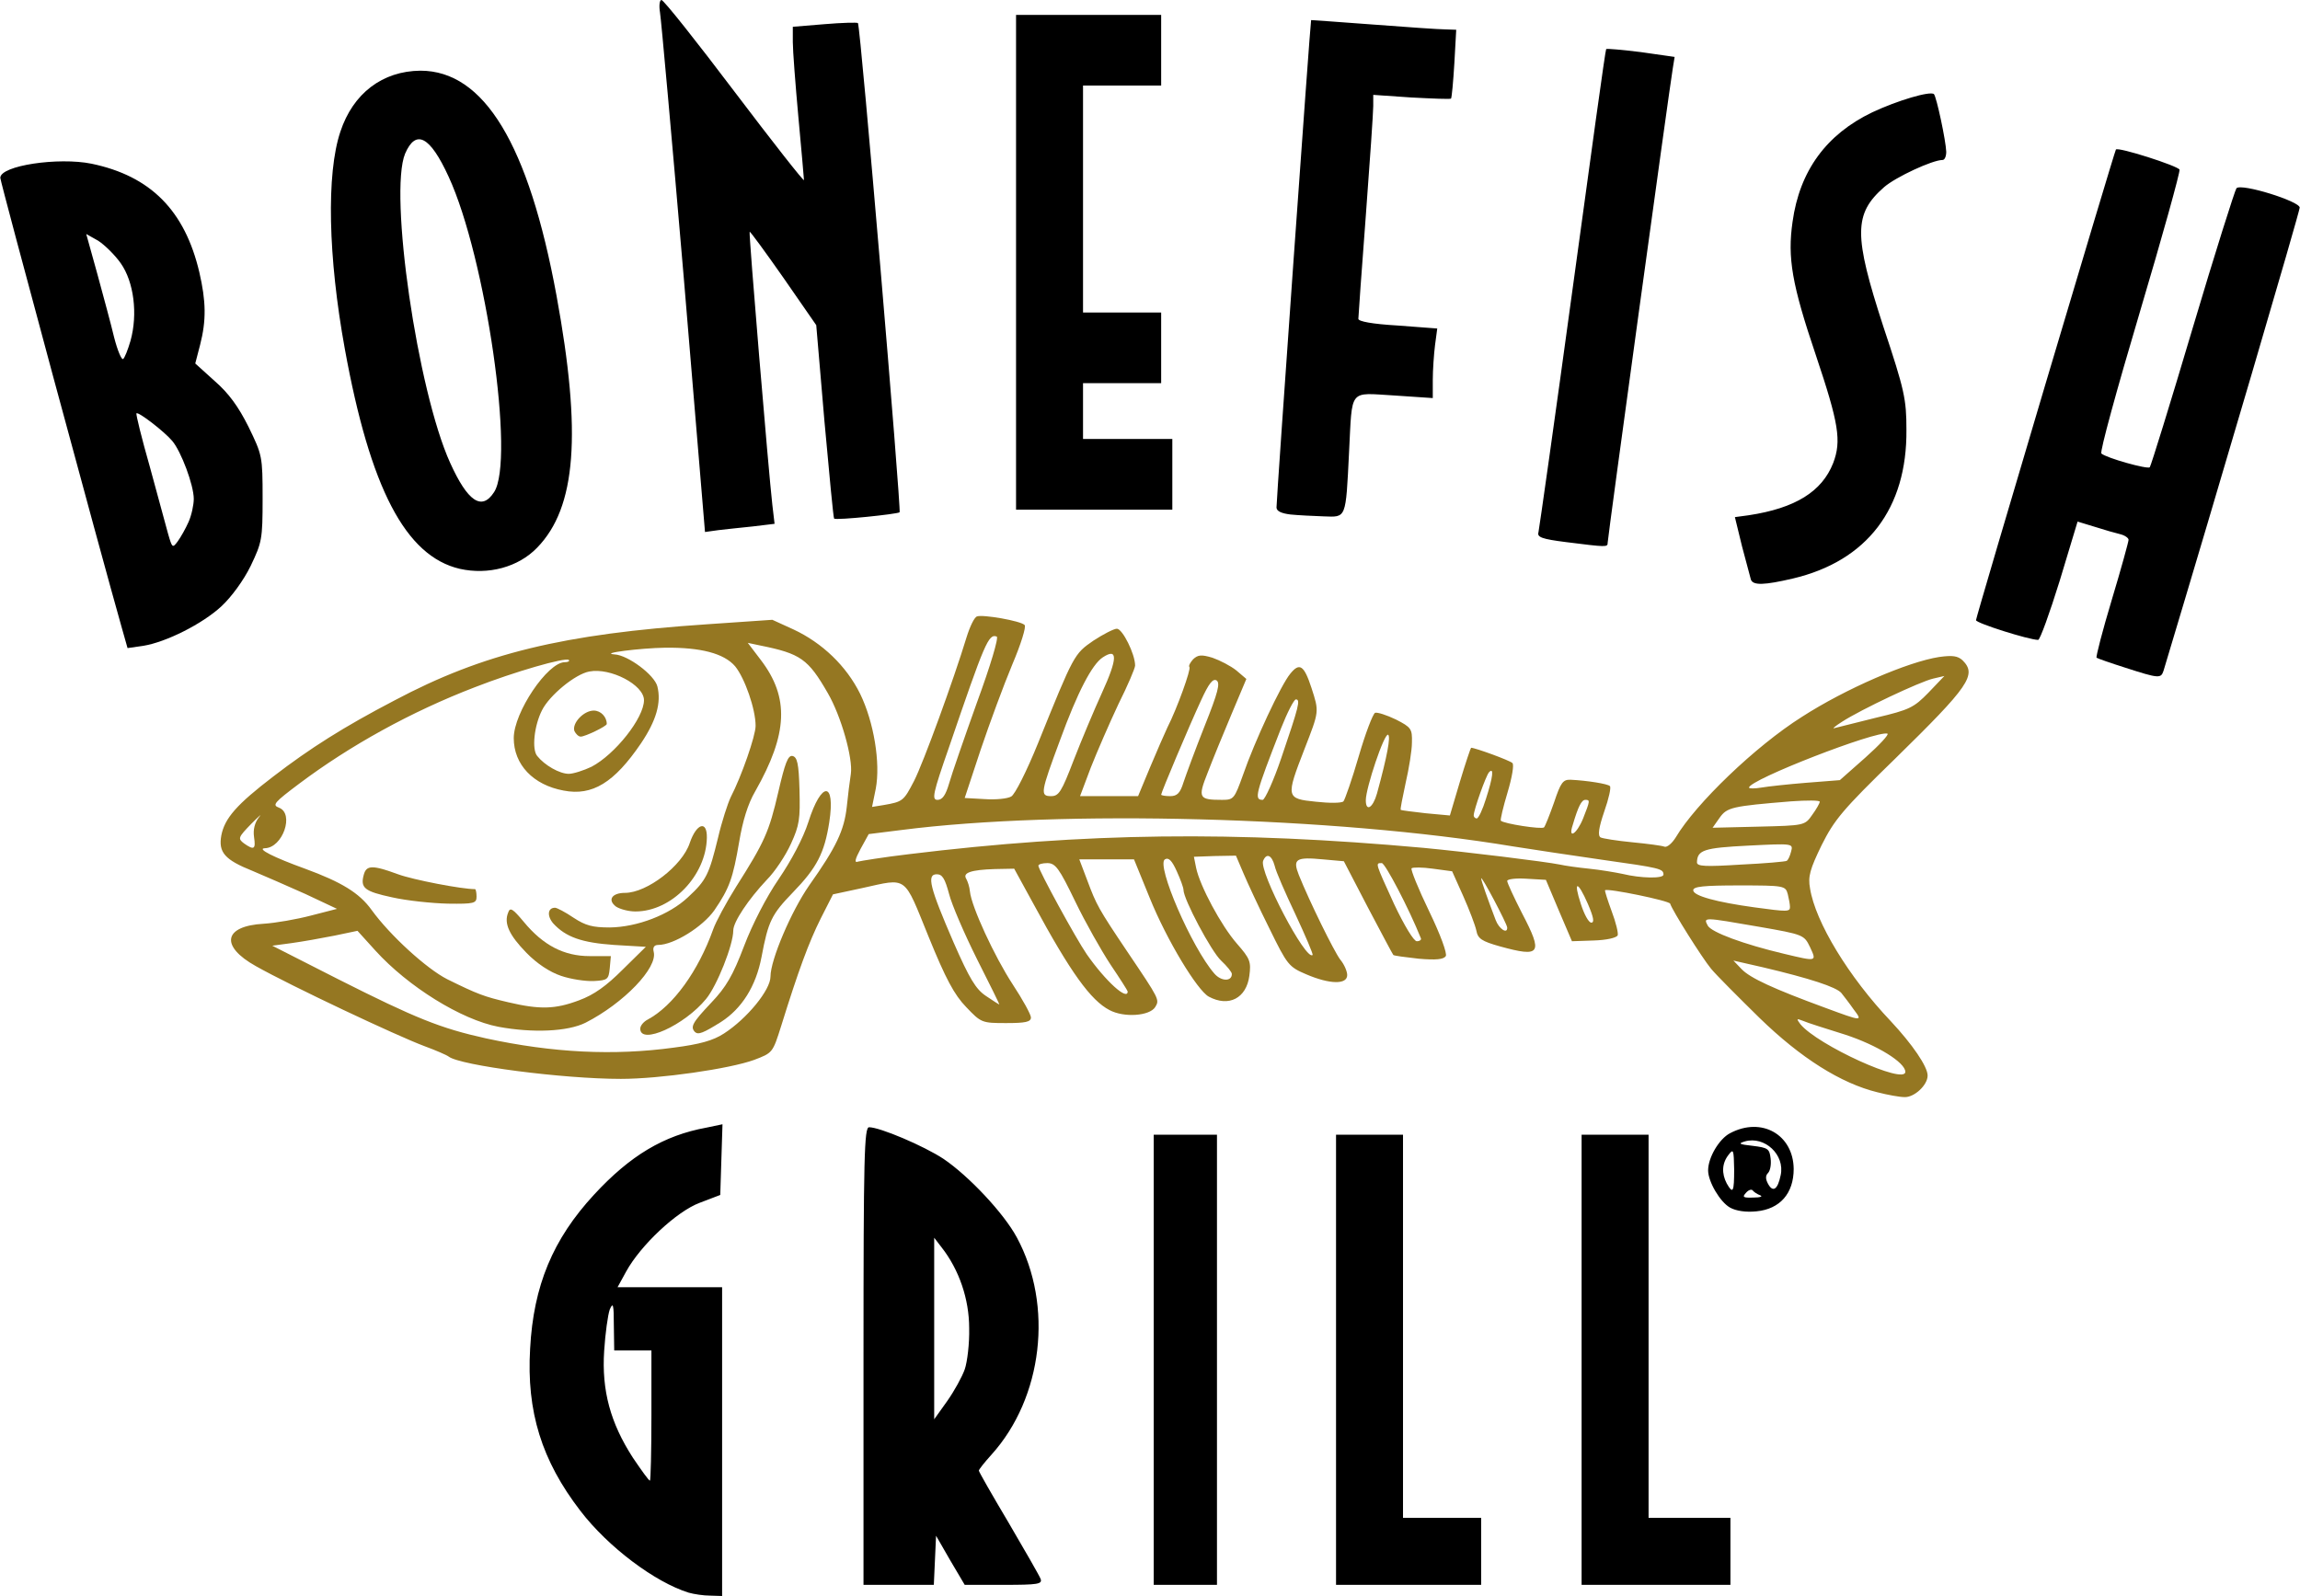 <?xml version="1.0" encoding="UTF-8"?> <svg xmlns="http://www.w3.org/2000/svg" id="Layer_1" viewBox="0 0 618 429" width="2500" height="1735"><style>.st0{fill:#957722}</style><g id="layer1"><path class="st0" d="M504.5 293.6c-9.8-2.4-20.6-9.2-31.7-20-5.7-5.6-11.6-11.5-13-13.2-2.4-2.9-10.4-15.6-11-17.5-.3-.8-16.8-4.2-17.5-3.6-.1.2.7 2.7 1.8 5.7 1.1 2.9 1.8 5.8 1.6 6.4-.3.7-3.1 1.3-6.4 1.4l-5.9.2-3.5-8.2-3.5-8.3-5.2-.3c-2.8-.2-5.2.1-5.2.6s1.8 4.4 4 8.7c5.7 10.9 5 11.9-5.9 8.9-5-1.4-6-2.1-6.4-4.3-.3-1.4-1.9-5.6-3.5-9.2l-3-6.7-5.2-.7c-2.8-.4-5.4-.4-5.7-.1-.3.3 1.8 5.5 4.7 11.5 3.1 6.4 4.9 11.4 4.5 12.1-.6.9-2.6 1.1-7.3.7-3.6-.4-6.6-.8-6.8-1-.2-.2-3.2-5.9-6.8-12.7l-6.5-12.5-5.6-.5c-7.3-.7-8.2-.1-6.5 4.2 2.9 7.2 9.4 20.4 11.1 22.7 1.1 1.3 1.9 3.2 1.9 4.2 0 2.6-4.7 2.5-11-.2-4.7-2-5.1-2.5-9.9-12.3-2.8-5.6-5.9-12.3-7-14.9l-2-4.7-5.7.1-5.6.2.6 3c1 4.8 6.7 15.5 11 20.4 3.5 4 3.8 4.8 3.3 8.6-.8 6-5.5 8.5-10.9 5.6-3.1-1.7-11.3-15.2-15.9-26.6l-4.2-10.3H290l2.2 5.8c2.4 6.4 2.9 7.4 10.7 19 8.7 12.9 8.7 12.9 7.5 14.9-1.5 2.4-8.4 2.9-12.3.8-5-2.6-10.4-10-20.4-28.5l-5.2-9.5-5.2.1c-6.4.2-8.7 1-7.7 2.6.4.7.9 2.2 1 3.4.4 4.1 6.6 17.5 11.5 25 2.7 4.1 4.9 8.1 4.9 8.9 0 1.2-1.5 1.5-6.7 1.5-6.5 0-6.7-.1-10.7-4.3-3.2-3.3-5.5-7.6-10.1-18.9-6.8-16.7-5.5-15.8-17.8-13.1l-7.9 1.7-3.3 6.5c-3.2 6.4-6 14-10.6 28.8-2.3 7.3-2.3 7.3-7.3 9.2-6.6 2.4-25.3 5.1-35.8 5.1-15.6 0-43.2-3.6-46.3-6-.5-.4-3.5-1.7-6.5-2.8-7.5-2.8-35.9-16.2-45.3-21.5-9.7-5.4-8.7-10.8 2.1-11.4 3.2-.2 8.9-1.2 12.7-2.2l7-1.8-8.5-4c-4.7-2.1-11.1-4.9-14.2-6.2-7.5-3-9.2-5-8.4-9.5.9-4.7 4.2-8.4 14-15.9 9.9-7.6 18.9-13.3 32.5-20.4 23.9-12.7 45.4-17.9 84.1-20.5l17.5-1.2 5.7 2.6c7.7 3.6 14.2 9.8 17.9 17.3 3.7 7.6 5.5 18.6 4.2 25.5l-1 4.9 3.1-.5c5.2-.9 5.4-1.1 8.2-6.5 2.5-4.9 10.6-27.1 14.1-38.6.9-2.9 2.1-5.4 2.8-5.6 1.5-.6 11.8 1.2 12.8 2.3.5.4-1 5.2-3.3 10.6-2.3 5.5-6.1 15.8-8.5 22.9l-4.3 13 5.4.3c2.9.2 6.1-.1 7.1-.7 1-.5 4.2-6.9 7.2-14.3 9.7-24 9.7-24 14.9-27.6 2.6-1.7 5.5-3.2 6.3-3.2 1.5 0 4.9 6.8 4.9 9.9 0 .7-2 5.4-4.5 10.4-2.4 5.1-5.7 12.7-7.4 17l-2.9 7.7h15.6l3.2-7.7c1.8-4.3 3.9-9.1 4.7-10.8 2.6-5.1 6.4-15.7 5.9-16.2-.3-.3.2-1.2 1-2.1 1.3-1.2 2.2-1.3 5.2-.4 2 .7 4.9 2.2 6.4 3.4l2.7 2.3-4 9.5c-2.2 5.2-5.1 12.3-6.4 15.7-2.7 6.8-2.4 7.3 3.9 7.3 3.1 0 3.3-.3 5.6-6.7 3.1-9 10.2-24.2 12.7-27.2 2.5-3.1 3.7-2.3 5.7 3.8 2.1 6.5 2.1 6.2-1.9 16.5-5 12.9-5 13.3 3.1 14.1 3.6.4 6.9.4 7.4-.1.4-.5 2.3-5.9 4.1-12.1s3.8-11.4 4.4-11.7c.6-.2 3.1.6 5.6 1.8 4.1 2.1 4.4 2.5 4.3 6.2 0 2.1-.8 7-1.7 10.9-.8 3.8-1.5 7.1-1.3 7.2.1.1 3.1.5 6.7.9l6.5.6 2.7-9.1c1.5-5 2.9-9.1 3-9.1 1.1 0 10.4 3.4 11.1 4.1.5.4-.1 3.9-1.3 7.9s-2 7.4-1.8 7.6c.7.8 11 2.4 11.6 1.8.3-.3 1.5-3.3 2.7-6.7 1.8-5.4 2.4-6.2 4.5-6.1 4.3.2 10 1.1 10.5 1.7.4.3-.3 3.4-1.5 6.8-1.5 4.4-1.8 6.5-1 7 .6.3 4.4.9 8.5 1.3s8 .9 8.7 1.2c.7.2 2-.9 3-2.5 5.4-9.1 21.4-24.5 33.9-32.4 11.8-7.6 28.5-14.8 36.9-16.1 3.6-.5 5-.3 6.3.9 3.9 3.9 1.8 6.9-18.2 26.5-14.1 13.7-16.3 16.4-19.7 23.2-3.1 6.4-3.7 8.4-3.1 11.6 1.4 9 10.4 23.8 21.7 35.7 5.8 6.2 9.9 12.2 9.9 14.6 0 2.6-3.6 5.9-6.2 5.8-1.3 0-4.6-.6-7.3-1.3zm7.5-5.5c0-2.5-7.6-7.2-16.2-10-5.1-1.6-10.2-3.2-11.3-3.7-1.8-.7-1.8-.6-.7.9 4.6 5.6 28.2 16.4 28.2 12.8zm-331-6.5c7-.9 10.6-1.9 13.5-3.8 6.2-4 12.5-11.7 12.5-15.3 0-4.5 5.6-17.6 10.4-24.5 7.3-10.3 9.4-14.8 10.1-21.1.3-3 .8-7 1.1-8.9.6-4.1-2.6-15.5-6.2-21.7-5.3-9.2-7.3-10.6-18.2-12.8l-3.3-.7 3.5 4.6c7.7 10.1 7.3 19.8-1.5 35.3-2 3.4-3.4 8.1-4.3 13.5-1.7 9.9-2.6 12.5-6.7 18.5-3.1 4.4-10.9 9.3-15.1 9.3-1 0-1.5.6-1.2 1.8 1.2 4.3-8.1 13.9-18.3 19.1-4.8 2.4-14.2 2.8-23.4 1.1-10-1.9-24.3-10.8-33.1-20.5l-4.8-5.3-6.2 1.3c-3.5.7-8.6 1.6-11.5 2l-5.2.7 17.7 9c20.8 10.5 27.5 13.2 39.7 15.9 18 3.9 34.4 4.7 50.5 2.5zm317.1-10.3c-1.1-1.6-2.6-3.5-3.3-4.4-1.4-1.6-8.4-3.9-21.1-6.9l-7.9-1.8 2.2 2.3c2.3 2.4 8.6 5.3 22.5 10.4 10 3.7 10.1 3.7 7.6.4zm-342.6-2.4c4.1-1.5 7.4-3.9 11.8-8.3l6.2-6.1-8.5-.5c-8.7-.6-13-2.1-16.4-5.8-1.7-2-1.5-4.2.5-4.2.5 0 2.8 1.2 5 2.7 3.2 2.1 5.1 2.6 9.7 2.6 7.4-.1 16-3.4 21-8.1 5-4.6 5.7-6.2 8.1-16 1-4.3 2.6-9.2 3.4-10.9 2.9-5.6 6.7-16.5 6.7-19.2 0-4.5-2.9-12.8-5.5-16-3-3.5-9.3-5.1-18.8-5-6.7.1-17.9 1.5-13.6 1.8 3.6.2 10.7 5.5 11.5 8.6 1.1 4.4-.3 9.2-4.4 15.3-7.2 10.6-13.1 14.2-20.8 12.7-8.2-1.5-13.4-7-13.4-14.1 0-6.9 9.1-20.4 13.7-20.4.9 0 1.4-.3 1.1-.6-.9-.8-14.7 3.2-25.2 7.3-17.2 6.6-33.6 15.7-47.2 25.9-6.8 5.1-7.4 5.8-5.5 6.5 4.2 1.6 1 10.8-3.8 10.9-2.3.1 2.5 2.5 10.8 5.5 9.8 3.6 14.6 6.5 17.9 11.1 5 6.9 14.8 15.8 20.3 18.6 8.3 4.1 10 4.7 16.4 6.2 8.5 2 12.6 1.9 19-.5zm107-11.1c-3.4-6.8-6.8-14.7-7.5-17.5-1.1-4.1-1.8-5.3-3.3-5.3-2.8 0-1.9 3.5 4.5 18.3 4.3 9.8 6 12.6 8.7 14.4 1.9 1.3 3.5 2.3 3.6 2.3s-2.6-5.5-6-12.2zm40.5 8.7c0-.2-2.1-3.5-4.6-7.2-2.5-3.8-6.8-11.4-9.5-17-4.3-8.9-5.3-10.3-7.5-10.3-1.3 0-2.4.3-2.4.7 0 1.1 10.1 19.6 13 23.8 5.1 7.3 11 12.6 11 10zm28-4.7c0-.5-1.3-2.1-2.9-3.6-2.6-2.4-10.1-16.5-10.1-19 0-.6-.8-2.8-1.8-5-1.3-2.9-2.2-3.8-3.2-3.2-2.4 1.5 7.2 23.7 13.3 30.7 1.8 2.1 4.7 2.2 4.7.1zm155.4-7.2c-1.6-3.3-1.7-3.4-13.8-5.5-15-2.6-14.9-2.6-13.7-.3 1 1.8 9.6 5 20.6 7.6 8.8 2.1 8.7 2.1 6.9-1.8zm-138.3-8.8c-2.7-5.7-5.3-11.6-5.6-13.1-.8-2.9-2.2-3.5-3.1-1.3-1.1 2.9 11.5 27 13.3 25.3.2-.2-1.9-5.1-4.6-10.9zm33.7 6.4c-3.2-8-9.6-20.2-10.5-20.2-1.8 0-1.8-.2 3.3 11 2.8 5.9 5.3 10 6.1 10 .8 0 1.3-.4 1.1-.8zm23.2-2.9c-.1-1.1-6.9-14-7-13.2 0 .6 1.8 5.7 3.9 11.2.9 2.4 3.2 3.9 3.1 2zm21.7-6.3c-2.8-6.4-4-6.4-1.9 0 .9 2.8 2.1 5 2.8 5 .9 0 .6-1.5-.9-5zm54.3.8c0-.7-.3-2.3-.6-3.5-.6-2.2-1-2.3-13-2.3-9.7 0-12.4.3-12.4 1.3 0 1.5 6.3 3.2 16.5 4.6 8.8 1.2 9.5 1.2 9.5-.1zm-34-8.7c0-1.6-.9-1.8-16.5-4-8.3-1.2-19-2.8-24-3.6-48.1-8-121.4-9.9-164.3-4.4l-8.8 1.1-2.2 4c-1.5 2.8-1.7 3.8-.7 3.4.8-.2 6.9-1.2 13.7-2 47.5-5.8 87.5-6.3 138.3-1.7 11.6 1.1 32.8 3.7 36.7 4.5 1.3.3 4.8.8 7.8 1.1s7.1 1 9 1.4c4.9 1.2 11 1.3 11 .2zm33.1-3.7c.4-.2.9-1.3 1.2-2.5.6-2.2.5-2.2-11.5-1.6s-13.7 1.2-13.8 4.5c0 1.1 2.3 1.2 11.8.6 6.4-.3 12-.8 12.3-1zM68.2 225c-.3-2 .2-3.9 1.3-5.3 1-1.2.1-.4-2 1.7-3.6 3.7-3.7 4-2 5.3 2.7 1.9 3.2 1.6 2.7-1.7zm357.2-5c1.9-4.8 1.9-5 .6-5-1 0-1.9 1.7-3.4 6.8-1.3 3.9 1.1 2.4 2.8-1.8zm61.6-1c1.1-1.5 2-3.1 2-3.5 0-.4-3.5-.4-7.7-.1-15.9 1.3-17.2 1.6-19.2 4.4l-1.9 2.7 12.4-.3c12.3-.3 12.4-.3 14.4-3.2zm-87.7-4.3c1.9-5.9 2.2-8.6.8-7.1-.8.9-4.1 10.1-4.1 11.6 0 .4.4.8.8.8.5 0 1.6-2.4 2.5-5.3zm-29.3-1.4c2.8-10.2 3.7-15.3 3-15.8-1-.6-6 14.3-6 17.6 0 3.2 1.9 2.1 3-1.8zm-115-2.7c.7-2.5 4.1-12.3 7.5-21.8 3.6-9.8 5.9-17.5 5.3-17.7-2.2-.8-3.2 1.6-12.8 29.7-4.4 12.6-4.7 14.2-3.1 14.2 1.3 0 2.2-1.3 3.1-4.4zm89.3-6.9c4.7-13.8 5.2-15.7 3.9-15.7-.5 0-2.3 3.5-4 7.8-6.9 17.7-7.3 19.2-4.9 19.2.6-.1 2.9-5.1 5-11.3zm-55.8.6c2.1-5.4 5.5-13.5 7.6-18.1 4.2-9.2 4.3-12.2.2-9.5-2.9 1.9-6.8 9.4-11.5 22.3-5.2 14-5.4 15-2.4 15 2.1 0 2.8-1.1 6.1-9.7zm29.5 6c.7-2.1 3.2-8.9 5.7-15.2 3.6-9 4.2-11.5 3.2-12.2-1-.6-2.1.8-4.2 5.4-3.2 6.9-10.7 24.7-10.7 25.3 0 .2 1.1.4 2.4.4 1.9 0 2.7-.8 3.6-3.7zm167.5.1l8.9-.7 6.9-6.1c3.7-3.3 6.4-6.2 5.9-6.4-2.9-.9-37.2 12.4-37.2 14.5 0 .3 1.5.3 3.3 0 1.7-.3 7.2-.9 12.2-1.3zm-326.6-4.3c6.3-3.3 14.1-13.1 14.1-17.9 0-4.1-9-8.8-14.7-7.7-3.8.7-10.7 6.4-12.7 10.4-2.1 4.1-2.8 10.5-1.3 12.3 2 2.5 6 4.8 8.5 4.8 1.2 0 4-.9 6.1-1.9zm345.3-13.2c8.9-2.1 10.1-2.7 14-6.7l4.3-4.5-3 .7c-3.5.8-19.4 8.3-24.5 11.6-1.9 1.2-2.8 2-2 1.7.8-.2 5.9-1.5 11.2-2.8z"></path><path class="st0" d="M172 276.5c0-.8.9-1.9 2.1-2.5 6.8-3.7 13.5-13 17.5-24.2.7-2 3.5-7.2 6.2-11.5 7.6-12 8.8-14.6 11.3-25.4 1.8-7.8 2.6-9.9 3.8-9.7 1.3.3 1.7 2 1.9 9.1.2 7.8 0 9.5-2.3 14.5-1.4 3.1-4.3 7.5-6.5 9.7-4.9 5.2-9 11.3-9 13.6 0 3.9-4.4 14.9-7.3 18.4-5.8 7.1-17.7 12.5-17.7 8z"></path><path class="st0" d="M186.7 277.4c-1.3-1.4-.7-2.5 4.4-7.9 4-4.2 5.8-7.3 8.8-15.2 2.2-5.8 6-13.2 9.3-18 3.4-5 6.6-11 8-15.4 3.5-11 7.3-11 5.6.1-1.3 8.3-3.3 12.2-9.8 18.9-5.7 5.9-6.6 7.7-8.4 17.3-1.5 7.9-5.3 13.9-10.9 17.5-4.8 3-6.1 3.5-7 2.7zM150.7 262.3c-3-1-6.5-3.3-9.3-6.2-4.6-4.7-6.1-7.9-4.9-10.8.5-1.5 1.2-1.1 4.2 2.5 5.2 6.3 10.8 9.2 17.7 9.2h5.7l-.3 3.3c-.3 3-.6 3.2-4.3 3.4-2.2.1-6.2-.5-8.8-1.4zM165.5 243.7c-2.4-1.8-1.1-3.7 2.4-3.7 5.9 0 15.4-7.3 17.4-13.4 1.8-5.3 4.7-6.2 4.6-1.4-.2 10.2-9.5 19.8-19.2 19.8-1.8 0-4.1-.6-5.2-1.3zM105.3 241.2c-7.4-1.6-8.6-2.5-7.6-6.1.7-2.6 2.4-2.6 9.2-.1 4.1 1.5 17.1 4 20.7 4 .2 0 .4.9.4 2 0 1.8-.6 2-7.7 1.9-4.3-.1-11-.8-15-1.7zM154.3 196.5c-.7-2.1 2.5-5.5 5.2-5.5 1.9 0 3.5 1.7 3.5 3.6 0 .6-5.8 3.4-7 3.4-.6 0-1.3-.7-1.7-1.5z"></path></g><g id="layer2"><path d="M185 428.1c-9-2.8-21.6-12.2-29.1-22-10.4-13.5-14.5-26.7-13.5-43.6.9-16.9 6.1-29.4 17.2-41.4 9.7-10.5 18.7-15.9 30.2-18l4.3-.9-.3 9.5-.3 9.5-5.5 2.1c-6.2 2.3-15.9 11.4-19.8 18.5l-2.3 4.2H194v83l-3.2-.1c-1.8 0-4.4-.4-5.8-.8zm-10-47.6V363h-10l-.1-6.7c0-5.7-.2-6.4-1.1-4.3-.5 1.4-1.2 6.4-1.5 11.1-.7 10.7 1.7 19.4 7.7 28.7 2.3 3.4 4.3 6.2 4.6 6.2.2 0 .4-7.9.4-17.5zM232 364.5c0-53.6.2-61.5 1.5-61.5 2.9 0 14.7 5 20 8.5 6.8 4.6 16.2 14.6 19.7 21.1 9.9 18.3 7 43.1-6.8 58.4-1.9 2.1-3.4 4-3.4 4.3 0 .3 3.6 6.6 8 14 4.4 7.5 8.3 14.3 8.6 15.1.5 1.4-.7 1.6-9.9 1.6h-10.5l-3.9-6.6-3.8-6.6-.3 6.6-.3 6.6H232v-61.5zm27.2 3.6c.7-2 1.3-7 1.2-11.1 0-7.8-2.7-15.7-7.4-21.7l-2-2.6v48.8l3.5-4.9c1.9-2.7 4-6.5 4.7-8.5zM310 365.5V305h17v121h-17v-60.5zM359 365.5V305h18v103h21v18h-39v-60.5zM425 365.5V305h18v103h22v18h-40v-60.5zM464.9 324.6c-2.7-1.5-5.9-7-5.9-10 0-3.5 3-8.5 5.9-10 8.5-4.5 17 .4 17.1 9.6 0 6.6-3.7 10.8-10 11.4-2.8.3-5.5-.1-7.1-1zm8.1-3.3c-.8-.3-1.7-.9-2-1.3-.3-.4-1.1-.2-1.8.6-1.1 1.2-.8 1.4 2 1.3 1.8 0 2.6-.3 1.8-.6zm-7-7c-.1-5.3-.2-5.6-1.5-3.9-1.8 2.3-1.9 5-.5 7.7 1.7 3 2 2.3 2-3.8zm12.5 1.6c1.2-5.5-4.3-10.6-9.6-9.1-2 .6-1.5.8 2.1 1.2 4.1.5 4.5.8 4.8 3.4.2 1.6-.1 3.3-.7 3.9-.7.7-.7 1.6 0 2.9 1.3 2.4 2.6 1.6 3.4-2.3zM571.2 179.5c-4.1-1.3-7.5-2.5-7.8-2.7-.2-.3 1.6-7.3 4.1-15.6 2.5-8.3 4.5-15.6 4.5-16.1s-1-1.2-2.2-1.5c-1.3-.3-4.4-1.2-6.9-2l-4.6-1.4-4.8 15.9c-2.7 8.7-5.3 15.9-5.8 15.9-2.4 0-16.7-4.5-16.7-5.3 0-.9 37.2-126 37.6-126.5.5-.8 16.7 4.4 17.1 5.4.2.6-4.6 17.9-10.7 38.4s-10.8 37.6-10.3 37.9c1.3 1.2 12.4 4.3 13 3.7.3-.3 5.5-17.1 11.5-37.3s11.4-37.2 11.8-37.7c1.3-1.4 17 3.5 17 5.2 0 1.1-22.1 76.3-36.6 124.5-.7 2.1-1.2 2.1-10.2-.8zM32.7 168.9C27.1 149.2 0 48.9 0 47.8c0-3.3 15.6-5.6 24.5-3.8 15.9 3.3 25.1 12.6 29 29.2 1.8 7.8 1.9 12.9.2 19.5l-1.3 5 5.2 4.7c3.8 3.3 6.4 6.9 9.1 12.3 3.7 7.6 3.8 7.9 3.8 19.3 0 11-.2 11.8-3.2 18.1-1.9 3.9-5.2 8.4-7.9 10.9-5.1 4.7-14.8 9.6-21 10.6l-4.2.6-1.5-5.3zm17.9-28.6c.8-1.8 1.4-4.6 1.4-6.2 0-3.7-3.4-12.8-5.8-15.6-2.1-2.5-9.1-7.9-9.6-7.4-.2.2 1.4 6.7 3.6 14.4 2.1 7.7 4.3 15.8 4.9 18 1.1 3.8 1.2 3.9 2.6 2 .8-1.1 2.1-3.4 2.9-5.2zM35 91.6c2-7.2.9-15.8-2.6-20.8-1.6-2.3-4.4-5-6.1-6.1l-3.2-1.8 3 10.8c1.6 5.9 3.7 13.6 4.5 17 .9 3.5 2 6.1 2.4 5.8.4-.2 1.3-2.5 2-4.9zM470.5 155.8c-.2-.7-1.3-4.8-2.4-9l-1.9-7.8 3.7-.5c12.6-1.9 19.7-6.4 22.7-14 2.3-6 1.5-10.7-4.6-28.9-6.5-19.2-7.7-26.3-6.3-36 1.9-13.7 9.1-23.5 21.4-29.4 6.8-3.2 15.6-5.8 16.6-4.9.7.8 3.2 12.5 3.3 15.5 0 1.2-.4 2.2-1 2.2-2.7 0-12.6 4.6-15.7 7.3-8.2 7.2-8.2 12.9-.2 37.5 5.7 17.1 6.2 19.5 6.2 27.7.2 21.2-10.6 35.3-30.5 40-7.7 1.8-10.7 1.9-11.3.3zM123.5 152.9c-14.6-3.4-24.1-21.7-30.9-59.1-4.5-24.7-5-47.1-1.2-58.4 3.4-10.3 11.3-16.3 21.5-16.4 17.1 0 29.1 19.7 36.6 60.5 6.8 37.1 5.3 56.9-5.2 67.7-5.1 5.3-13.2 7.4-20.8 5.7zm9.2-20.6c5.7-8.6-2.2-63.1-12.2-84.8-5-10.9-8.8-12.9-11.7-6.2-4.4 10.6 3.3 63.7 12.1 83.1 4.7 10.4 8.5 13 11.8 7.9zM420.7 145.7c-6.3-.8-7.7-1.3-7.3-2.6.2-.9 4.4-30.4 9.2-65.6s8.8-64.2 9-64.3c.1-.2 4.4.2 9.3.8l9.1 1.3-.5 3.1c-.9 5.3-17.5 126.2-17.5 127.5 0 1.2-.2 1.2-11.3-.2zM183.7 74.7c-3.2-37.5-6.1-69.7-6.4-71.4-.3-1.8-.1-3.3.4-3.3.6 0 9.4 11.1 19.6 24.6C207.6 38.2 216 48.9 216 48.4s-.7-8.1-1.5-16.9-1.5-17.9-1.5-20.2V7.2l8.5-.7c4.7-.4 8.8-.5 9-.3.7.7 11.7 130.9 11.2 131.5-.6.5-17 2.2-17.6 1.7-.2-.2-1.3-11.9-2.6-26.2l-2.2-25.8-8.8-12.7c-4.9-7-9-12.6-9.1-12.4-.3.2 5.1 64.7 6.1 73.4l.6 5.1-5.8.7c-3.2.3-7.4.8-9.3 1l-3.6.5-5.7-68.3zM346.8 138.3c-2.5-.3-3.8-.9-3.8-1.9 0-2.6 9.1-130.8 9.3-131 .1 0 7.6.5 16.7 1.2s17.8 1.3 19.4 1.3l2.9.1-.5 9c-.3 5-.7 9.3-.9 9.5-.2.2-5 0-10.7-.3l-10.2-.7v3c0 1.6-.9 14.9-2 29.5s-2 27-2 27.7c0 .7 3.7 1.4 10.6 1.8l10.6.8-.6 4.5c-.3 2.4-.6 6.7-.6 9.3v4.9l-10.4-.7c-12.3-.7-11.2-2.1-12.1 15.2-.9 18.2-.7 17.5-6.8 17.3-2.9-.1-6.9-.3-8.9-.5zM273 70.5V4h39v19h-21v61h21v19h-21v15h24v19h-42V70.5z"></path></g></svg> 